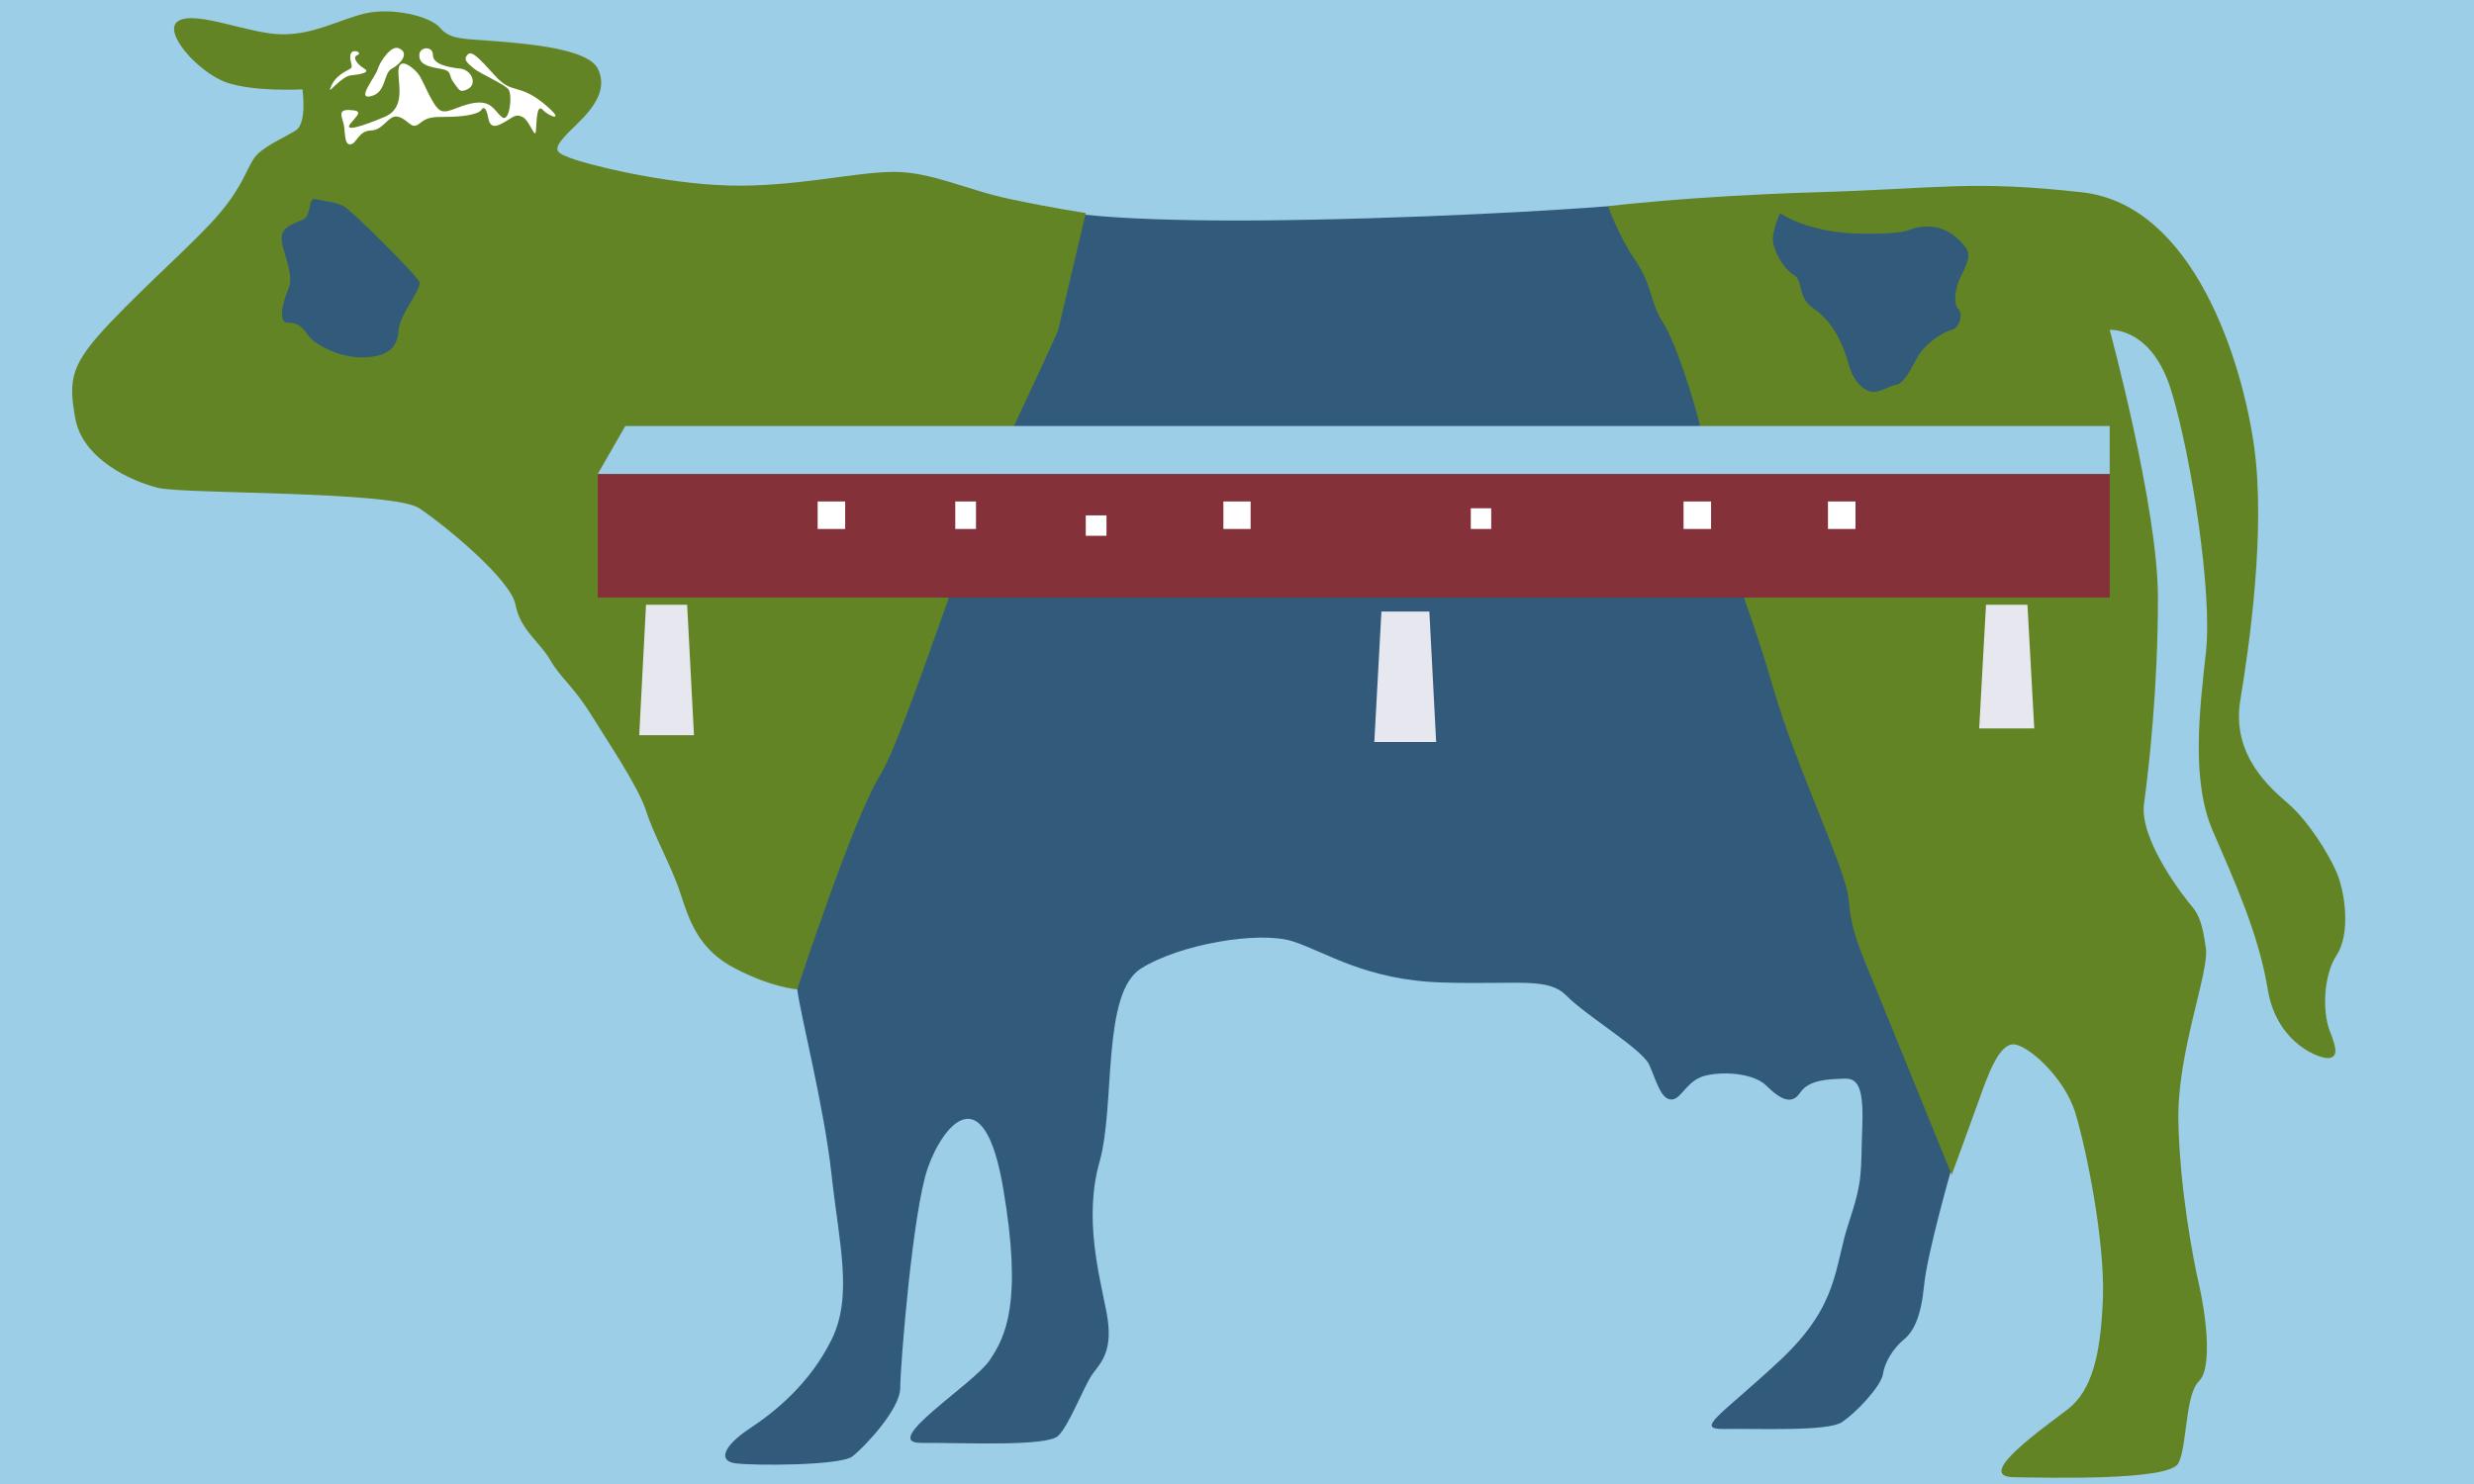 <svg version="1.2" xmlns="http://www.w3.org/2000/svg" viewBox="0 0 800 480" width="800" height="480">
	<title>us-ctcwl</title>
	<style>
		.s0 { fill: #9ccee7 } 
		.s1 { fill: #315a7b } 
		.s2 { fill: #638425 } 
		.s3 { fill: #843139 } 
		.s4 { fill: #ffffff } 
		.s5 { fill: #e7e7ef } 
	</style>
	<g id="us-ctcwl">
		<path id="Shape 1" class="s0" d="m0 0h800v480h-800z"/>
		<path id="Shape 4" class="s1" d="m526.7 66.7l66.6 184.4 37.8 126.7c0 0-7.9 27.5-8.9 37.8-1 10.3-3.4 15.1-6.6 17.7-3.3 2.7-6.2 7.3-6.7 11.1-0.6 3.9-8.6 12.5-13.3 15.6-4.7 3.1-27.6 2-37.8 2.2-10.2 0.2-1.5-4.2 17.8-22.2 19.2-18 17.4-30 22.2-44.4 4.8-14.5 3.8-16 4.4-31.2 0.6-15.1-2.5-15.7-6.6-15.5-4.2 0.2-10.6 0.3-13.4 4.4-2.7 4.1-6.2 2.6-11.1-2.2-4.9-4.8-17.9-4.7-22.2-2.2-4.4 2.5-5.8 7.2-8.9 6.7-3.1-0.6-4.4-6-6.7-11.2-2.3-5.1-20.6-16-26.6-22.2-6.1-6.2-14.8-3.7-40-4.4-25.2-0.7-38.1-10-48.9-13.4-10.8-3.3-36.2 0.9-48.9 8.9-12.7 8.1-8.2 44-13.3 62.3-5.2 18.2-0.2 36.5 2.2 48.8 2.4 12.4-1.7 16.2-4.5 20-2.8 3.9-7.5 16.5-11.1 20-3.6 3.6-31 2.2-44.4 2.3-13.5 0 17-19 22.2-26.7 5.2-7.7 10.7-18.7 4.4-55.6-6.2-36.8-19.5-20.6-24.4-6.6-4.9 14-8.9 64.2-8.9 71.1 0 6.9-11.6 19.2-15.5 22.2-4 3-32.2 3-37.8 2.2-5.6-0.7-4-5.5 4.4-11.1 8.4-5.5 19.7-14.7 26.7-28.9 7-14.1 2.4-31.3 0-53.3-2.4-22-10.1-51.8-11.1-60-1.1-8.2-22.2-22.2-22.2-22.2l111.1-228.9c0 0 18.2 3.3 75.5 2.2 57.3-1.1 97.8-4.4 97.8-4.4z"/>
		<path id="Shape 3" class="s2" d="m586.7 62.2c41.3-1.2 50.4-4 86.6 0 36.2 4.1 51.8 55 55.6 82.2 3.8 27.3-1.6 64.8-4.5 82.3-2.8 17.5 9.6 28.1 15.6 33.3 6 5.2 12.7 15.5 15.6 22.2 2.8 6.7 4.5 19.8 0 26.7-4.5 6.9-4.5 18.7-2.3 24.4 2.3 5.8 2.7 8.3 0 8.9-2.6 0.6-17.1-4.4-20-22.2-2.9-17.8-10.7-34.9-17.7-51.1-7.1-16.2-4.4-38.8-2.3-57.8 2.2-19-4.7-63.4-11.1-84.4-6.3-21.1-20-20-20-20 0 0 15.6 57.5 15.6 86.6 0 29.2-2.9 54.9-4.5 66.7-1.6 11.8 13.4 30.8 15.6 33.3 2.1 2.6 3.3 5.4 4.4 13.4 1.1 7.9-9.2 33.3-8.9 55.5 0.4 22.2 4.8 45.2 6.7 53.4 1.9 8.1 4.6 26.6 0 31.1-4.6 4.5-3.8 21.1-6.7 26.6-2.9 5.6-40.2 4.7-53.3 4.5-13.1-0.2 10.4-16.4 17.8-22.2 7.4-5.9 10.4-17 11.1-35.6 0.7-18.6-5.4-48.5-8.9-60-3.5-11.5-15.4-22.1-20-22.2-4.6-0.1-8.1 9.3-11.1 17.8-3 8.4-8.9 24.4-8.9 24.4 0 0-19-46.8-24.4-60-5.4-13.2-8.1-18.8-8.9-28.9-0.8-10-16.6-41.7-24.5-68.9-7.8-27.2-17.6-48.5-20-66.6-2.3-18.2-11.1-44.4-15.5-51.2-4.4-6.7-3.3-11.8-8.9-20-5.6-8.2-8.9-17.7-8.9-17.7 0 0 25.4-3.2 66.7-4.5z"/>
		<path id="Shape 2" class="s2" d="m184.4 51.1c5.4 2.1 30 8.3 51.2 8.9 21.1 0.6 41-4.4 53.3-4.4 12.3-0.1 24.1 6 37.8 8.8 13.6 2.9 24.4 4.5 24.4 4.5l-8.9 37.8c0 0 0.1 0.3-13.3 28.9-13.4 28.5-35.9 101.8-44.5 115.5-8.5 13.7-26.6 68.9-26.6 68.9 0 0-8.1-0.5-20-6.7-11.9-6.1-14.9-15.5-17.8-24.4-2.9-8.9-8.6-18.7-11.1-26.7-2.6-7.9-12.3-22.2-17.8-31.1-5.5-8.9-10-12-13.3-17.8-3.3-5.7-9.6-9.6-11.1-17.7-1.6-8.2-22.5-25.4-31.1-31.2-8.7-5.7-75.6-4.5-84.5-6.6-8.8-2.2-24.2-9.3-26.7-22.2-2.4-13-1.6-17.7 11.2-31.2 12.7-13.4 28.1-26.7 35.5-35.5 7.4-8.8 8.5-14 11.1-17.8 2.7-3.7 9.6-6.5 13.4-8.9 3.8-2.3 2.2-13.3 2.2-13.3 0 0-15.3 0.9-24.5-2.2-9.2-3.2-21.3-16.8-15.5-20 5.8-3.3 22.9 4.3 33.3 4.4 10.4 0.1 18-4.5 26.7-6.7 8.7-2.1 21.1 0.7 24.4 4.5 3.3 3.8 6.7 3.6 17.8 4.4 11.1 0.9 30.1 2.5 33.3 8.9 3.2 6.4-1 12.4-6.6 17.8-8.9 8.5-7.6 9-2.3 11.1z"/>
		<path id="Shape 14" class="s3" d="m193.3 193.3v-40h488.9v40z"/>
		<path id="Shape 16" class="s4" d="m264.4 162.2h8.9v8.9h-8.9z"/>
		<path id="Shape 17" class="s4" d="m308.9 162.2h6.7v8.9h-6.7z"/>
		<path id="Shape 18" class="s4" d="m351.1 166.7h6.7v6.6h-6.7z"/>
		<path id="Shape 19" class="s4" d="m395.6 162.2h8.8v8.9h-8.8z"/>
		<path id="Shape 20" class="s4" d="m475.6 164.4h6.6v6.7h-6.6z"/>
		<path id="Shape 21" class="s4" d="m544.4 162.2h8.9v8.9h-8.9z"/>
		<path id="Shape 22" class="s4" d="m591.1 162.2h8.9v8.9h-8.9z"/>
		<path id="Shape 15" class="s0" d="m193.3 153.3l8.9-15.5h480v15.5z"/>
		<path id="Shape 11" class="s5" d="m208.9 195.6h13.3l2.2 42.2h-17.7z"/>
		<path id="Shape 12" class="s5" d="m446.7 197.8h15.5l2.2 42.2h-20z"/>
		<path id="Shape 13" class="s5" d="m642.2 195.6h13.4l2.2 40h-17.8z"/>
		<path id="Shape 9" class="s4" d="m113.3 22.2c1.1-0.7-0.3-2 0-4.4 0.4-2.4 4.2-0.8 2.3 0-1.9 0.7 0 3.1 2.2 4.4 2.2 1.3-1.6 1.9-4.5 2.2-2.8 0.4-7 5.7-6.6 4.5 1.4-4.6 5.6-6 6.6-6.7z"/>
		<path id="Shape 10" class="s4" d="m126.7 22.2c-2.8 1.5-1.7 7.7-6.7 8.9-5 1.3 1.4-6.1 2.2-8.9 0.9-2.7 4.4-7.6 6.7-6.6 3.8 1.5 0.5 5.2-2.2 6.6z"/>
		<path id="Shape 8" class="s4" d="m146.7 26.7c-1.9-2.4-0.1-3.8-4.5-4.5-4.4-0.7-6.7-1.7-6.6-4.4 0-2.7 4.4-3.1 4.4 0 0 3.1 5.2 4 8.9 4.4 3.7 0.5 5.6 5.1 2.2 6.7-2.6 1.2-2.6 0.1-4.4-2.2z"/>
		<path id="Shape 7" class="s4" d="m160 24.4c5.6 6.3 7.5 2.4 15.6 8.9 8 6.5 2 4.5 0 2.3-2.1-2.3-2 3.3-2.3 6.6-0.2 3.3-2-3.3-4.4-4.4-2.4-1.2-3.2 0.4-6.7 2.2-3.4 1.8-4-0.2-4.4-2.2-0.4-2.1-1.2-3.8-2.2-2.2-1.1 1.5-6.4 2.2-11.2 2.2-4.7 0-6.3 0.1-8.8 2.2-2.6 2.1-3.4-1.2-6.7-2.2-3.3-1-4.7 4.3-8.9 4.4-4.2 0.1-4.6 4.3-6.7 4.5-2.1 0.2-1.6-4.3-2.2-6.7-0.6-2.4-2-4.7 2.2-4.4 4.3 0.2 2.3 1.6 0 4.4-2.2 2.8 3.9 0.8 11.1-2.2 7.3-3.1 3.9-11.7 4.5-15.6 0.6-3.9 5.2 0 6.7 2.2 1.5 2.3 4.2 9.6 6.6 11.2 2.4 1.5 5.6-1.4 11.1-2.3 5.6-0.8 6.3 2.2 8.9 4.5 2.6 2.3 3.6-7.2 2.2-8.9-1.3-1.7-9-5-11.1-6.7-2-1.7-3.6-2.8-2.2-4.4 1.3-1.6 3.3 0.4 8.9 6.6z"/>
		<path id="Shape 5" class="s1" d="m111.1 66.7c2.9 1.5 23.4 22.2 24.5 24.4 1 2.2-6.4 10.6-6.7 15.6-0.3 5-2.6 8.6-11.1 8.9-8.6 0.2-16.1-4.5-17.8-6.7-1.7-2.2-3-4.6-6.7-4.5-3.7 0.2-1.8-6.8 0-11.1 1.9-4.2-1.7-11.3-2.2-15.5-0.5-4.2 3.4-5.3 6.7-6.7 3.3-1.3 1.4-7.4 4.4-6.7 4.4 1.1 6 0.8 8.9 2.3z"/>
		<path id="Shape 6" class="s1" d="m602.2 75.6c18 0.1 13.3-1.8 20-2.3 6.7-0.4 10.8 3.4 13.4 6.7 2.5 3.3-1 7.7-2.3 11.1-1.2 3.4-1.6 7.2 0 8.9 1.7 1.7 0.1 6.3-2.2 6.7-2.3 0.4-8.7 4.4-11.1 8.9-2.4 4.4-4.4 8.4-6.7 8.8-2.3 0.5-3.7 1.6-6.6 2.3-3 0.6-7.3-2.6-8.9-8.9-1.7-6.3-5.1-13.7-11.1-17.8-6-4.1-3.2-9-6.7-11.1-3.5-2.2-6.4-7.7-6.7-11.1-0.2-3.4 2.3-8.9 2.3-8.9 0 0 8.6 6.5 26.6 6.7z"/>
	</g>
</svg>